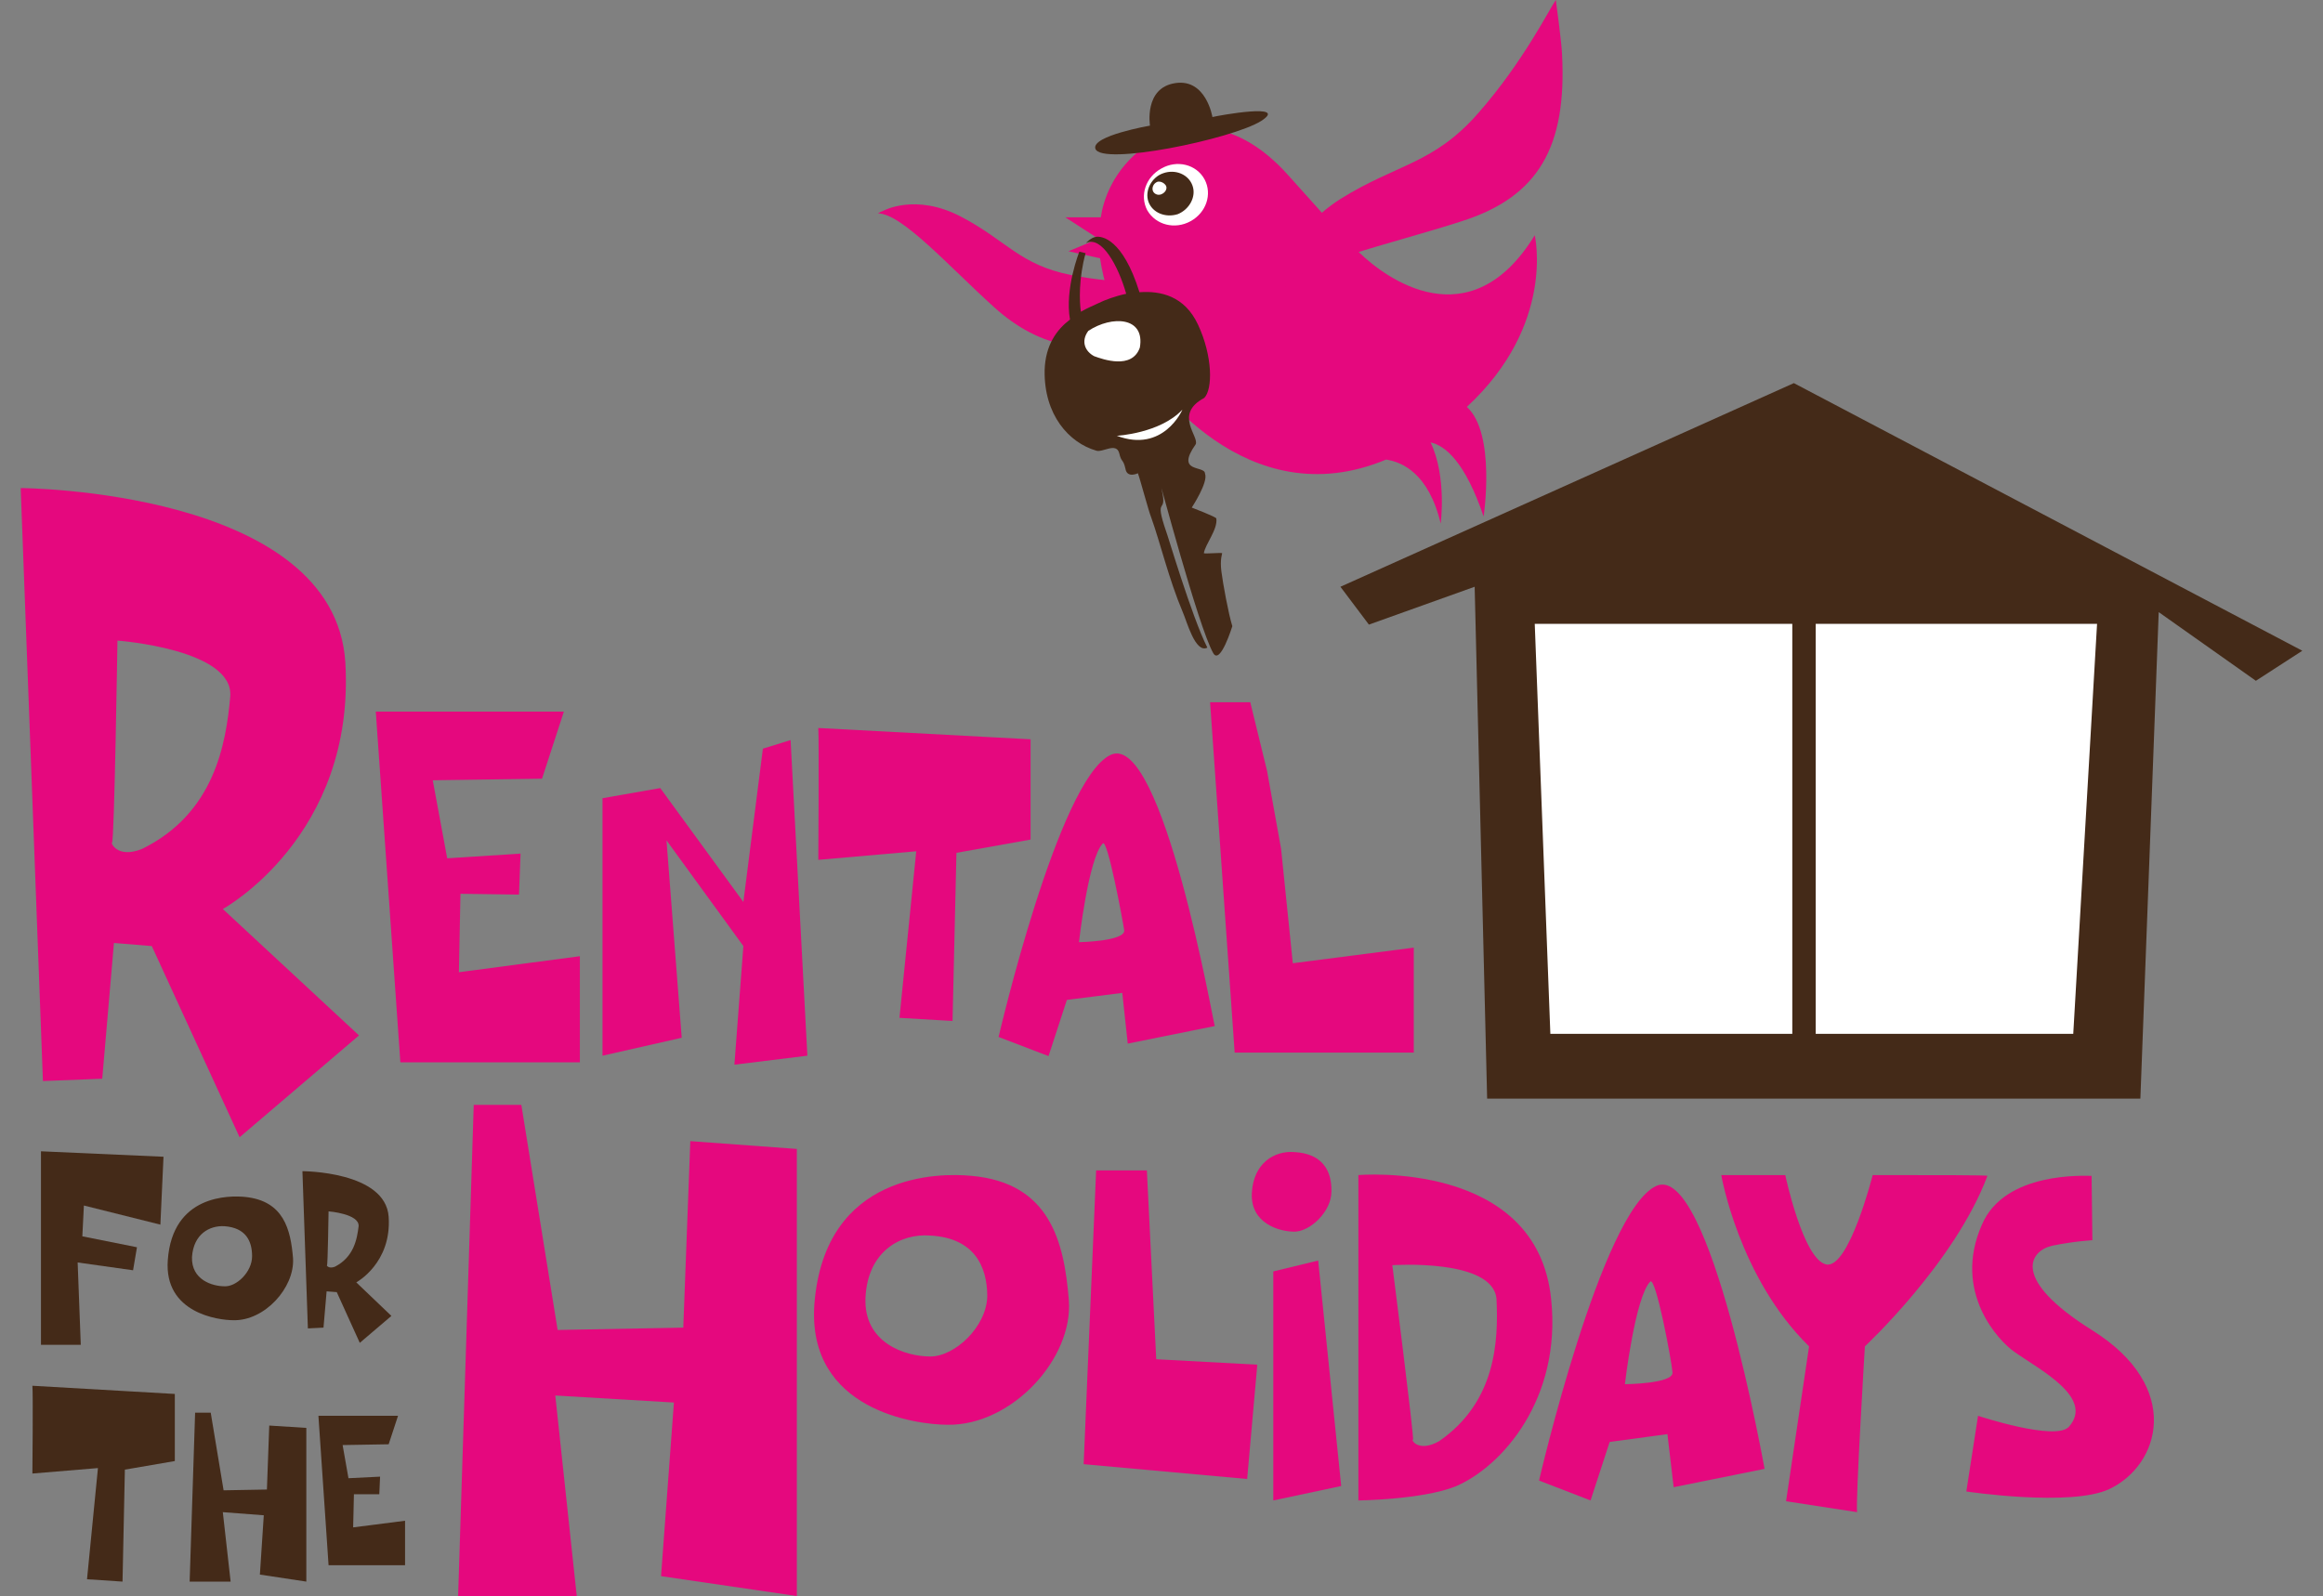 <?xml version="1.0" encoding="utf-8"?>
<!-- Generator: Adobe Illustrator 18.1.1, SVG Export Plug-In . SVG Version: 6.00 Build 0)  -->
<svg version="1.1" id="Layer_1" xmlns="http://www.w3.org/2000/svg" xmlns:xlink="http://www.w3.org/1999/xlink" x="0px" y="0px"
	 viewBox="0 216.4 595.3 409.1" enable-background="new 0 216.4 595.3 409.1" xml:space="preserve">
<rect x="0" y="216.4" width="595.3" height="409.1" fill="#808080" stroke="none"/>
<polygon fill="#442A18" points="343.5,366.8 459.7,314.6 590,383.2 578.1,390.9 553.2,373.3 548.5,498 381.1,498 377.9,366.8 
	350.8,376.5 "/>
<g>
	<polygon fill="#FFFFFF" points="459.3,481.4 397.3,481.4 393.3,376.3 459.3,376.3 	"/>
	<polygon fill="#FFFFFF" points="531.3,481.4 465.3,481.4 465.3,376.3 537.4,376.3 	"/>
</g>
<g>
	<path fill="#E5087E" d="M301.4,288.9c-2.2-0.2-13.8,0.6-26.9-2c-13.2-2.6-16.6-8.9-28.3-15c-11.7-6.1-20-1.4-20-1.4
		c-0.6,0.2-1.2,0.6-1.2,0.6c6.1,0,18.2,13.6,29.6,23.9c11.7,10.7,26.5,14.4,41.9,4.5C298.1,298,301.4,288.9,301.4,288.9z"/>
</g>
<path fill="#E5087E" d="M393.3,276.7c-16.6,27.1-38.3,10.9-44.9,4.5c-6.1-6.1-9.1-9.7-18.2-19.8c-14.6-16.4-28.9-13.4-36.8-7.5
	c-8.3,6.1-10.7,14-11.3,18.2H273l8.5,5.5l0,0l-7.7,3.2l8.1,1.8c1.8,12.3,8.3,23.5,9.7,25.9c3.4,5.9,27.7,40.7,63.6,25.7
	c4,0.6,10.9,3.4,14,16.4c0,0,1.6-12.1-2.6-20.8c3.8,0.8,8.9,5.1,13.6,19c0,0,3.2-21.3-4.3-28.1C398.7,299.6,393.3,276.7,393.3,276.7
	z"/>
<path fill="#FFFFFF" d="M308.7,262.4c2,3.8,0.4,8.5-3.6,10.7c-4,2.2-8.9,1-11.1-2.8c-2-3.8-0.4-8.5,3.6-10.7
	C301.6,257.3,306.6,258.5,308.7,262.4z"/>
<path fill="#442A18" d="M305.6,264c1,2.8-0.8,6.1-3.8,7.3c-3.2,1-6.5-0.4-7.5-3.2c-1-2.8,0.8-6.3,3.8-7.3
	C301.2,259.7,304.6,261.1,305.6,264z"/>
<path fill="#FFFFFF" d="M298.8,264c0.4,0.8-0.2,1.8-1.2,2.2s-2-0.2-2.2-1s0.2-1.8,1.2-2.2C297.3,262.8,298.3,263.2,298.8,264z"/>
<g>
	<path fill="#E5087E" d="M398.7,216.4c-1.6,2.2-8.3,15.8-19.8,28.9c-11.5,13.2-20.8,13-35.4,22.1c-14.6,9.3-14.8,21.7-14.8,21.7
		c-0.2,0.8,0,1.6,0,1.6c3.8-6.7,27.1-11.5,45.9-17.6c19.8-6.3,26.9-19.2,25.7-42.7C400.2,227.3,398.7,216.4,398.7,216.4z"/>
</g>
<path fill="#442A18" d="M294.7,248.6c0,0-15,2.6-14,5.9c1.4,4.5,35-2.4,42.5-7.1c7.3-4.7-10.9-1.4-12.5-1c0,0-1.6-9.9-9.5-8.7
	C293.1,238.9,294.7,248.6,294.7,248.6z"/>
<path fill="#442A18" d="M315.8,376.9c-1-3.2-2.4-10.9-2.8-14s0.2-4.5,0.2-4.7c-0.2-0.2-4.3,0.2-4.7,0c0.4-2.4,3.6-6.1,3.2-8.9
	c0-0.4-6.3-2.8-6.3-2.8s4.3-6.5,3.4-8.7c0-2.2-7.7,0-2.4-7.5c1-2-5.7-7.7,2.2-11.9c2.2-2.2,2.2-10.7-1.6-18.8
	c-3.4-7.3-9.5-8.7-15-8.3c-4.3-13.8-9.7-14.4-11.1-14.2c-1.4,0.2-2.6,1.6-2.6,1.6c4-2,8.3,5.9,10.3,13c-2.8,0.6-5.5,1.6-7.1,2.4
	c-1.2,0.6-2.8,1.2-4.5,2.2c-0.4-2.6-0.6-8.5,1.2-15l-1.6-0.4c0,0-3.8,9.5-2.4,17.4c-3.4,2.6-6.3,6.5-6.5,13
	c-0.2,11.5,6.3,18.6,13.2,20.6c1.6,0.6,5.1-2.2,5.9,0.6c0.6,2.6,1,1.4,1.6,4c0.4,2.6,3.2,1.2,3.2,1.2c0.6,1.6,2.8,9.9,3.4,11.3
	c2.4,6.7,4.5,15.8,8.1,24.3c1,2.2,3.2,10.7,6.3,9.1c-4-7.9-10.3-29.3-10.5-29.6c-3.4-9.9,0.4-4-1.2-10.9c-1-4.3,9.3,35,13.2,41.9
	C312.7,387,315.8,376.9,315.8,376.9z"/>
<path fill="#FFFFFF" d="M278.9,301.2c6.1-4,14.6-3.6,13.2,4.3c-2,5.7-9.5,3-11.7,2.2C278.1,306.5,276.9,303.9,278.9,301.2z"/>
<path fill="#FFFFFF" d="M286.2,328.1c0,0,11.1-0.6,16.8-6.7C303,321.5,298.1,332.6,286.2,328.1z"/>
<g>
	<path fill="#E5087E" d="M209.7,403c0.2,2.8,0,33.8,0,33.8l25.1-2.2l-4.3,42.7l13.6,0.8l1-43.1l19-3.4v-25.7L209.7,403z"/>
	<polygon fill="#E5087E" points="202.6,406.1 206.9,487 188.2,489.3 190.5,458.9 170.8,431.8 174.7,482.4 154.4,487 154.4,421 
		169.2,418.4 169.2,418.4 190.5,447.6 195.5,408.3 	"/>
	<polygon fill="#E5087E" points="320.4,396.4 310.1,396.4 316.4,486.2 362.3,486.2 362.3,459.3 331.3,463.3 328.3,434 324.7,414 	
		"/>
	<polygon fill="#E5087E" points="144.5,398.8 96.3,398.8 102.6,488.7 148.6,488.7 148.6,461.5 117.6,465.6 118,445.5 133,445.7 
		133.4,435.2 114.6,436.4 110.9,416.4 138.9,416 	"/>
	<path fill="#E5087E" d="M284.6,409.9c-13.4,6.3-28.7,72.3-28.7,72.3l12.8,4.9l4.7-14.4l14.2-1.8l1.4,13l22.3-4.5
		C311.1,479.5,297.9,403.6,284.6,409.9z M276.5,457.9c0,0,2.4-21.5,6.1-25.3c1.2-1.4,5.1,19.6,5.5,22.3
		C288.2,457.7,276.5,457.9,276.5,457.9z"/>
	<path fill="#E5087E" d="M57.1,449.4c0,0,34-18.6,31.4-63.2c-2.8-44.3-83.2-44.7-83.2-44.7l5.7,152l15.2-0.6l3-34.8l9.7,0.8l22.5,49
		l30.6-26.1L57.1,449.4z M36.4,434c-6.5,2.6-8.1-1.8-7.7-1.6c0.6,0.2,1.4-51.8,1.4-51.8s30,2.2,28.9,14.4S54.9,424.9,36.4,434z"/>
</g>
<g>
	<g>
		<polygon fill="#E5087E" points="121.4,499.6 117.4,625.5 147.8,625.5 142.3,574.1 172.7,575.9 169.4,620.4 204.2,625.5 
			204.2,510.9 176.9,508.9 175.1,556.7 142.9,557.3 133.6,499.6 		"/>
		<polygon fill="#E5087E" points="280.9,516.4 277.7,591.7 319.6,595.5 322.2,566.2 296.3,564.8 293.9,516.4 		"/>
		<g>
			<polygon fill="#E5087E" points="326.3,542.3 326.3,601 343.7,597.3 337.8,539.5 			"/>
			<path fill="#E5087E" d="M331.7,511.7c-5.1-0.4-10.5,2.8-10.9,10.5c-0.4,7.7,6.9,9.9,10.9,9.9c4,0,9.5-5.1,9.5-10.3
				C341.3,516.6,339,512.1,331.7,511.7z"/>
		</g>
		<path fill="#E5087E" d="M536,517.8c-1.6,0-22.3-1.2-28.1,12.5c-7.7,17.4,4.5,30,8.3,32.6c6.3,4.5,20.6,11.7,14,19.2
			c-3.4,3.8-23.3-2.8-23.3-2.8l-3,19.4c0,0,26.7,4,36.6-0.6c13-6.1,19-26.1-4.3-40.7c-21.1-13.2-16-20.4-10.3-21.7
			c5.9-1.2,10.3-1.4,10.3-1.4L536,517.8z"/>
	</g>
	<path fill="#E5087E" d="M424.4,520.4c-14,6.5-30,75.5-30,75.5l13.2,5.1l4.9-15l14.8-2l1.6,13.6l23.3-4.7
		C452.2,593.1,438.2,514,424.4,520.4z M416.4,571.2c0,0,2.6-22.3,6.5-26.3c1.4-1.4,5.5,20.4,5.7,23.3S416.4,571.2,416.4,571.2z"/>
	<path fill="#E5087E" d="M397.5,549.4c-3.6-35.8-49.4-31.8-49.4-31.8V601c0,0,16.4-0.2,24.9-3.6C385,592.3,400.2,574.9,397.5,549.4z
		 M368.8,585.8c-5.3,3-7.3-0.4-6.7-0.4c0.4,0-5.3-44.7-5.3-44.7s25.9-1.8,26.7,8.7C384,560.1,383.4,575.7,368.8,585.8z"/>
	<path fill="#E5087E" d="M273.9,549.6c-1.2-15-4.9-30-24.9-31.8c-8.1-0.8-37.6-1-40.3,32.8c-2,27.3,26.1,31,34.2,31
		C259.3,581.8,275.1,564.6,273.9,549.6z M238.4,564.1c-6.3,0-17.2-3.4-16.6-15.2c0.6-11.7,8.9-16.4,16.6-15.8
		c11.1,0.6,14.6,7.7,14.6,15.6C252.8,556.5,244.7,564.1,238.4,564.1z"/>
	<g>
		<path fill="#E5087E" d="M479.9,517.6c0,0-6.1,24.1-11.9,22.9c-5.9-1.2-10.5-22.9-10.5-22.9c-5.7,0-11.3,0-16.4,0
			c0,0,4.5,26.3,22.5,43.9l-5.9,39.7l18.2,2.8c-0.4-2.8,2-42.5,2-42.5s23.1-21.5,31.4-43.7C509.3,517.6,496.1,517.6,479.9,517.6z"/>
	</g>
</g>
<g>
	<g>
		<path fill="#442A18" d="M10.5,561.3c0,0,0-47.2,0-49.8l31.4,1.4l-0.8,17.4l-19.6-4.9l-0.4,7.9l14,2.8l-1,5.9l-14.2-2l0.8,21.1
			H10.5V561.3z"/>
	</g>
	<path fill="#442A18" d="M8.3,571.6c0.2,1.8,0,22.5,0,22.5l16.8-1.4l-2.8,28.5l9.1,0.6l0.6-28.7l12.8-2.2v-17.2L8.3,571.6z"/>
	<path fill="#442A18" d="M91.3,545.1c0,0,9.1-4.9,8.3-16.8c-0.8-11.7-22.1-11.7-22.1-11.7l1.4,40.3l4-0.2l0.8-9.3l2.6,0.2l5.9,13
		l8.1-6.9L91.3,545.1z M85.8,541.1c-1.6,0.6-2.2-0.4-2-0.4c0.2,0,0.4-13.8,0.4-13.8s7.9,0.6,7.7,3.8C91.5,534,90.7,538.6,85.8,541.1
		z"/>
	<path fill="#442A18" d="M75.1,539c-0.6-7.5-2.4-14.8-12.3-15.8c-4-0.4-18.6-0.6-19.8,16.2c-1,13.6,13,15.4,16.8,15.4
		C67.8,555,75.5,546.5,75.1,539z M57.5,546.1c-3,0-8.5-1.6-8.3-7.5c0.4-5.9,4.5-8.1,8.3-7.9c5.5,0.4,7.1,3.8,7.1,7.7
		C64.6,542.5,60.5,546.3,57.5,546.1z"/>
	<polygon fill="#442A18" points="50,578.5 48.6,621.8 59.1,621.8 57.1,604 67.6,604.8 66.6,620 78.5,621.8 78.5,582.4 69,581.8 
		68.4,598.2 57.3,598.4 54,578.5 	"/>
	<polygon fill="#442A18" points="102,579.3 81.6,579.3 84.2,617.6 103.8,617.6 103.8,606.2 90.5,607.9 90.7,599.4 97.2,599.4 
		97.4,594.9 89.3,595.3 87.8,586.8 99.6,586.6 	"/>
</g>
</svg>
